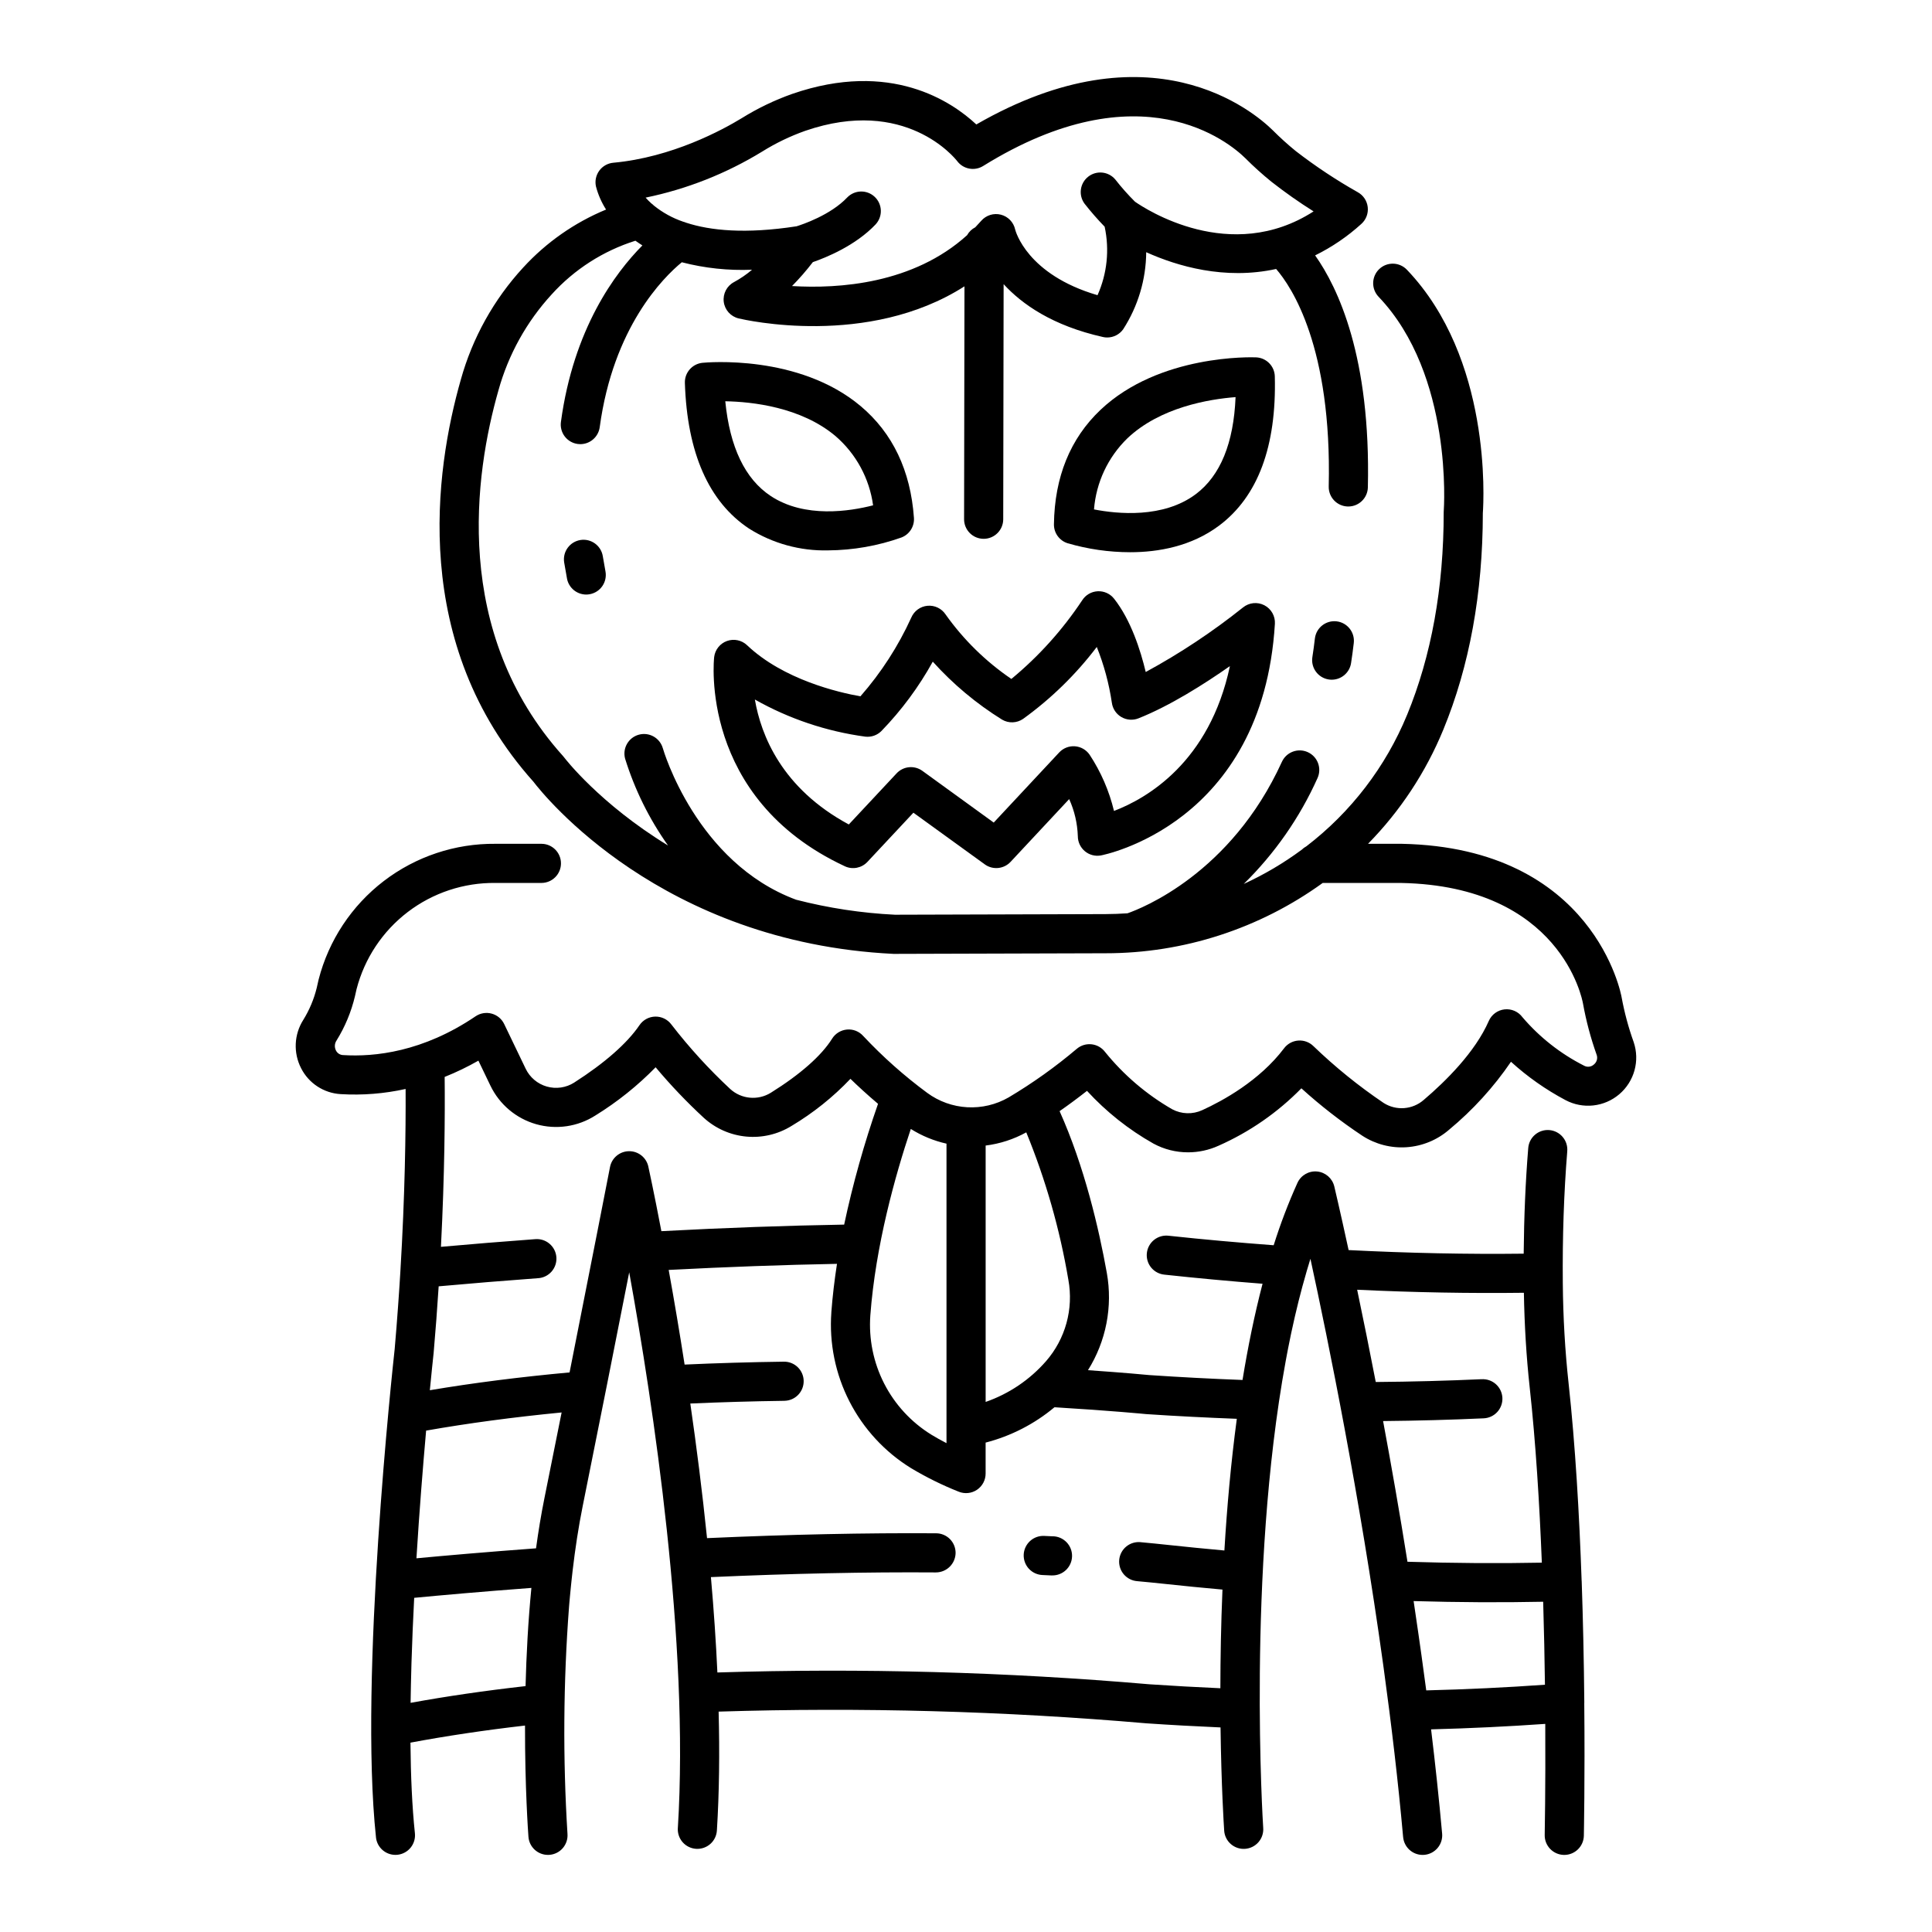 <?xml version="1.0" encoding="UTF-8"?>
<!-- Uploaded to: SVG Repo, www.svgrepo.com, Generator: SVG Repo Mixer Tools -->
<svg fill="#000000" width="800px" height="800px" version="1.1" viewBox="144 144 512 512" xmlns="http://www.w3.org/2000/svg">
 <g>
  <path d="m423.03 551.14-2.238-0.102c-1.387-0.086-2.75 0.391-3.785 1.32-1.035 0.93-1.652 2.238-1.715 3.625-0.062 1.391 0.438 2.746 1.383 3.766 0.949 1.016 2.266 1.613 3.656 1.652l2.223 0.102h0.246c2.863 0.062 5.238-2.203 5.305-5.07 0.066-2.863-2.203-5.238-5.066-5.305z"/>
  <path d="m238.08 407.95c0.133-0.637 0.273-1.262 0.426-1.871 2.117-8.125 6.891-15.305 13.566-20.395 6.672-5.09 14.859-7.801 23.254-7.695h12.152-0.004c2.867 0 5.188-2.32 5.188-5.188 0-2.863-2.32-5.184-5.188-5.184h-12.152 0.004c-10.707-0.109-21.145 3.371-29.645 9.887-8.496 6.516-14.566 15.691-17.238 26.062-0.184 0.742-0.359 1.508-0.516 2.266-0.734 2.969-1.922 5.805-3.527 8.406-2.477 3.871-2.707 8.766-0.605 12.852 2.019 3.988 6.012 6.602 10.477 6.863 5.777 0.348 11.57-0.113 17.219-1.367 0.059 11.305-0.168 28.129-1.387 48.359-0.07 1.211-0.148 2.422-0.227 3.629-0.043 0.652-0.086 1.316-0.133 1.977-0.082 1.223-0.168 2.441-0.254 3.656-0.059 0.824-0.121 1.66-0.188 2.496-0.078 1.039-0.148 2.074-0.234 3.098-0.148 1.891-0.309 3.801-0.477 5.734l-0.012 0.105c-0.512 4.668-9.449 87.051-4.938 129.29h-0.004c0.281 2.633 2.504 4.629 5.152 4.633 0.184 0 0.371-0.008 0.555-0.027 1.367-0.148 2.621-0.832 3.488-1.902 0.863-1.07 1.266-2.438 1.121-3.809-0.742-6.977-1.098-15.18-1.18-24.004 9.484-1.777 19.648-3.297 30.359-4.531-0.027 16.508 0.836 28.484 0.91 29.477v0.004c0.203 2.703 2.457 4.797 5.168 4.797 0.129 0 0.262 0 0.395-0.016l-0.004 0.004c1.375-0.105 2.648-0.746 3.547-1.789 0.895-1.043 1.344-2.402 1.238-3.773-1.242-20.02-1.105-40.102 0.406-60.105 0.035-0.426 0.066-0.859 0.105-1.281 0.055-0.629 0.117-1.258 0.176-1.891 0.074-0.766 0.148-1.535 0.223-2.289 0.051-0.48 0.102-0.957 0.148-1.434 0.098-0.902 0.195-1.805 0.297-2.691 0.684-5.84 1.559-11.625 2.676-17.168 4.168-20.633 8.867-44.363 12.328-61.961 6.324 34.832 15.953 98.184 12.891 147.23l-0.004 0.004c-0.102 1.383 0.355 2.746 1.266 3.789 0.91 1.043 2.203 1.676 3.582 1.762 1.383 0.086 2.742-0.383 3.777-1.305 1.031-0.918 1.652-2.215 1.727-3.598 0.625-10.027 0.742-20.633 0.457-31.461 37.777-1.184 75.59-0.152 113.25 3.094l0.16 0.012c6.422 0.438 12.996 0.797 19.602 1.086 0.207 15.512 0.871 25.93 0.965 27.293h-0.004c0.078 1.383 0.703 2.676 1.742 3.594 1.039 0.918 2.398 1.383 3.781 1.289 1.383-0.094 2.672-0.734 3.578-1.781s1.355-2.414 1.246-3.793c-0.055-0.859-4.305-67.688 5.941-123.58 0.117-0.641 0.238-1.281 0.355-1.914 0.105-0.555 0.211-1.109 0.32-1.66 0.25-1.266 0.504-2.519 0.762-3.75 0.035-0.16 0.07-0.32 0.105-0.48 0.27-1.25 0.543-2.484 0.82-3.703 0.031-0.148 0.066-0.289 0.098-0.434 0.637-2.75 1.301-5.41 1.996-7.984l0.02-0.066c0.352-1.305 0.715-2.586 1.082-3.844v-0.016c0.332-1.133 0.668-2.254 1.016-3.363 4.769 21.965 13.102 62.957 19.262 107.41l0.164 1.195c2.023 14.711 3.809 29.785 5.141 44.652l0.004-0.004c0.242 2.672 2.477 4.723 5.16 4.723 0.148 0 0.312 0 0.469-0.02 1.371-0.121 2.637-0.785 3.519-1.84 0.883-1.059 1.309-2.422 1.184-3.789-0.824-9.176-1.812-18.426-2.926-27.625 10.371-0.273 20.508-0.762 30.258-1.449 0.098 17.293-0.148 29.145-0.148 29.43v-0.004c-0.059 2.863 2.211 5.234 5.074 5.297h0.113c2.82 0 5.125-2.258 5.188-5.078 0-0.312 0.305-14.766 0.109-35.141 0-0.043 0.012-0.086 0.012-0.129-0.105-11.164-0.34-22.008-0.695-32.234 0-0.043-0.012-0.082-0.016-0.125-0.609-17.418-1.664-35.871-3.457-52.297-0.938-8.566-1.453-17.496-1.531-26.543-0.109-12.199 0.289-23.93 1.176-34.863h-0.004c0.137-1.383-0.289-2.766-1.18-3.832-0.895-1.07-2.176-1.734-3.562-1.848-1.387-0.113-2.762 0.336-3.812 1.246-1.055 0.91-1.695 2.207-1.785 3.594-0.723 8.859-1.113 18.227-1.199 27.914-14.844 0.18-30.406-0.141-46.398-0.953-2.269-10.457-3.738-16.641-3.793-16.871v0.004c-0.516-2.152-2.34-3.742-4.543-3.957-2.203-0.211-4.297 0.996-5.219 3.008-2.43 5.379-4.531 10.902-6.301 16.535-9.285-0.699-18.621-1.523-27.828-2.519h0.004c-1.379-0.168-2.769 0.223-3.856 1.086-1.086 0.863-1.781 2.125-1.93 3.504-0.152 1.383 0.262 2.766 1.137 3.84 0.879 1.074 2.152 1.75 3.535 1.883 8.594 0.926 17.309 1.734 25.988 2.41-2.137 8.18-3.883 16.762-5.309 25.5-8.207-0.309-16.48-0.742-24.656-1.293-0.766-0.074-6.711-0.641-16.301-1.301 4.812-7.676 6.594-16.867 4.996-25.785-2.102-11.73-5.945-28.234-12.516-42.863 2.371-1.648 4.781-3.43 7.262-5.375 5.098 5.547 11.031 10.262 17.594 13.965 2.82 1.531 5.977 2.332 9.188 2.324 2.781 0 5.535-0.594 8.07-1.746 8.219-3.637 15.672-8.801 21.961-15.219 5.066 4.598 10.473 8.801 16.172 12.582 3.484 2.254 7.602 3.312 11.738 3.027 4.141-0.289 8.074-1.906 11.211-4.617 6.293-5.211 11.824-11.277 16.426-18.027 4.367 3.973 9.219 7.383 14.434 10.152 4.621 2.461 10.277 1.852 14.266-1.543 3.988-3.394 5.5-8.879 3.812-13.836-1.391-3.875-2.457-7.856-3.199-11.906-0.066-0.398-7.141-39.578-58.215-40.629h-8.98c8.539-8.699 15.312-18.969 19.949-30.242 6.934-16.836 10.457-36.148 10.477-57.406 0.25-3.555 2.316-41-20.129-64.496v0.004c-1.977-2.07-5.262-2.144-7.332-0.168-2.07 1.98-2.144 5.262-0.168 7.336 19.832 20.762 17.301 56.367 17.273 56.719-0.012 0.137-0.016 0.277-0.016 0.414 0 19.973-3.262 38.023-9.695 53.652h-0.004c-5.664 13.773-14.883 25.801-26.707 34.859-0.441 0.234-0.848 0.535-1.207 0.887-4.797 3.551-9.953 6.594-15.379 9.078 8.211-8.047 14.844-17.562 19.551-28.051 1.188-2.606 0.039-5.684-2.566-6.871-2.609-1.191-5.684-0.039-6.875 2.566-13.527 29.672-37.316 38.887-40.914 40.133-1.926 0.129-3.871 0.207-5.828 0.215l-55.816 0.164h0.008c-8.844-0.434-17.617-1.766-26.188-3.977-26.453-9.82-35.18-39.66-35.316-40.148h-0.004c-0.777-2.742-3.625-4.344-6.371-3.582s-4.367 3.598-3.625 6.348c2.555 8.227 6.394 15.992 11.379 23.016-18.152-11.102-27.359-23.117-27.52-23.332-0.098-0.129-0.199-0.254-0.309-0.375-29.559-32.887-23.414-74.832-17.117-96.91 2.625-9.473 7.461-18.188 14.109-25.434 6-6.629 13.66-11.539 22.191-14.223 0.594 0.422 1.199 0.84 1.848 1.246-7.25 7.312-18.25 22.094-21.59 46.781-0.188 1.363 0.18 2.742 1.012 3.84 0.836 1.094 2.07 1.812 3.434 1.996 0.23 0.031 0.465 0.047 0.699 0.047 2.594-0.004 4.785-1.922 5.137-4.492 3.59-26.492 16.816-39.645 21.754-43.711 6.074 1.574 12.348 2.242 18.617 1.98-1.473 1.254-3.07 2.348-4.769 3.269-1.91 1.008-2.996 3.094-2.731 5.234 0.27 2.144 1.84 3.894 3.938 4.398 1.602 0.383 34.238 7.883 59.855-8.5l-0.102 61.715c-0.004 1.375 0.539 2.695 1.512 3.668 0.969 0.977 2.289 1.523 3.664 1.527h0.008c2.863 0 5.184-2.316 5.188-5.18l0.105-62.309c4.891 5.336 12.98 11.016 26.328 14.008 0.371 0.086 0.754 0.129 1.133 0.125 1.668 0 3.234-0.801 4.211-2.156 3.938-6.098 6.059-13.188 6.117-20.445 8.148 3.672 20.773 7.441 34.43 4.445 4.133 4.769 14.793 20.719 13.938 57.641-0.066 2.863 2.199 5.238 5.062 5.305h0.121c2.82 0 5.121-2.25 5.188-5.066 0.797-34.527-7.894-52.898-13.977-61.48 4.457-2.195 8.582-5.004 12.258-8.348 1.25-1.121 1.875-2.781 1.684-4.449-0.191-1.672-1.18-3.144-2.652-3.953-5.731-3.231-11.219-6.875-16.426-10.902-2.113-1.719-4.137-3.547-6.059-5.477-5.109-5.039-32.406-28.172-78.59-1.57-6.492-6.074-22.723-17.098-48.762-8.109-4.695 1.66-9.199 3.824-13.43 6.457-5.039 3.07-18.426 10.371-34.016 11.797-1.477 0.137-2.824 0.895-3.703 2.09-0.879 1.191-1.203 2.703-0.898 4.152 0.566 2.184 1.473 4.262 2.688 6.164-8.367 3.457-15.871 8.711-21.984 15.391-7.777 8.453-13.434 18.629-16.512 29.695-6.871 24.098-13.496 69.941 19.227 106.52 2.742 3.594 33.895 42.625 95.441 45.648h0.254 0.012l55.953-0.164c20.656 0 40.785-6.519 57.52-18.629h20.895c42.113 0.867 47.863 30.707 48.086 31.938 0.832 4.621 2.043 9.164 3.617 13.586 0.34 0.926 0.047 1.965-0.723 2.582-0.723 0.668-1.793 0.785-2.644 0.297-6.219-3.156-11.75-7.512-16.281-12.812-1.098-1.496-2.91-2.293-4.754-2.09s-3.438 1.375-4.18 3.074c-3.606 8.242-11.379 15.938-17.262 20.941-2.977 2.582-7.301 2.898-10.617 0.773-6.621-4.473-12.844-9.512-18.598-15.055-1.066-1.047-2.531-1.582-4.019-1.469-1.488 0.109-2.856 0.855-3.754 2.047-6.519 8.641-16.379 13.977-21.676 16.391-2.555 1.176-5.512 1.086-7.992-0.242-6.809-3.926-12.84-9.074-17.781-15.188-0.855-1.125-2.133-1.855-3.539-2.016s-2.816 0.258-3.902 1.16c-5.672 4.805-11.73 9.125-18.117 12.922-3.324 1.91-7.129 2.812-10.953 2.598-3.828-0.211-7.508-1.531-10.598-3.801-6.106-4.504-11.789-9.559-16.98-15.094-1.082-1.215-2.68-1.848-4.305-1.695-1.621 0.145-3.078 1.043-3.938 2.426-2.816 4.504-8.434 9.461-16.254 14.336-3.406 2.098-7.789 1.688-10.742-1.008-5.66-5.269-10.879-10.992-15.605-17.109-1.004-1.344-2.598-2.117-4.273-2.078-1.676 0.039-3.231 0.891-4.172 2.277-3.25 4.789-9.23 10.047-17.293 15.203v0.004c-2.156 1.375-4.801 1.758-7.262 1.055-2.457-0.703-4.5-2.426-5.606-4.734l-5.691-11.836c-0.652-1.359-1.863-2.367-3.32-2.758-1.457-0.395-3.012-0.133-4.262 0.711-13.945 9.457-26.785 10.801-35.102 10.277-0.816-0.023-1.547-0.496-1.906-1.23-0.422-0.832-0.367-1.824 0.148-2.606 2.266-3.644 3.922-7.637 4.91-11.812zm283.89 184.02c-0.078-0.594-0.168-1.211-0.246-1.805-0.332-2.512-0.676-5.012-1.02-7.5-0.258-1.859-0.523-3.731-0.797-5.609-0.246-1.695-0.492-3.387-0.742-5.07-0.184-1.23-0.352-2.445-0.539-3.684 11.844 0.344 23.348 0.402 34.332 0.176 0.234 7.695 0.379 15.113 0.469 21.988-10.105 0.73-20.656 1.23-31.457 1.504zm14.691-82.469c-9.148 0.418-18.574 0.668-28.074 0.742-1.59-8.234-3.242-16.422-4.926-24.449 15.215 0.727 30.004 0.98 44.184 0.805 0.148 8.543 0.652 16.984 1.543 25.105 1.594 14.566 2.594 30.773 3.215 46.414-11.367 0.227-23.309 0.148-35.609-0.238-2.109-13.207-4.32-25.781-6.461-37.285 9.004-0.086 17.93-0.324 26.609-0.723h-0.004c1.387-0.047 2.699-0.645 3.641-1.664 0.941-1.02 1.434-2.371 1.371-3.758s-0.68-2.688-1.711-3.617c-1.031-0.93-2.391-1.406-3.777-1.324zm-190.71-325.31c3.59-2.246 7.418-4.09 11.406-5.508 26.594-9.176 39.727 7.262 40.324 8.031 1.617 2.133 4.594 2.684 6.867 1.273 41.809-25.922 65.227-6.25 69.496-2.043 2.184 2.191 4.484 4.262 6.887 6.211 3.59 2.812 7.32 5.438 11.18 7.867-22.035 14.184-44.621-0.68-47.336-2.578-1.859-1.852-3.602-3.816-5.215-5.883-1.801-2.141-4.977-2.469-7.176-0.738-2.199 1.727-2.629 4.891-0.973 7.144 1.668 2.129 3.449 4.168 5.332 6.109 1.316 6.098 0.656 12.457-1.887 18.152-18.672-5.465-21.715-16.961-21.828-17.41-0.414-1.918-1.879-3.438-3.777-3.926-1.902-0.488-3.914 0.137-5.203 1.613-0.52 0.594-1.055 1.168-1.594 1.73-0.91 0.469-1.66 1.191-2.16 2.086-14.266 12.922-33.988 14.238-46.402 13.484h0.004c1.969-1.996 3.809-4.113 5.516-6.34 3.492-1.203 11.328-4.367 16.684-10.047l-0.004-0.004c1.895-2.094 1.766-5.316-0.289-7.25-2.055-1.938-5.277-1.875-7.258 0.141-4.445 4.711-11.977 7.211-13.449 7.664-13.531 2.086-22.855 1.148-29.266-0.953-0.258-0.109-0.527-0.203-0.801-0.27-2.809-0.957-5.426-2.398-7.734-4.258-0.219-0.223-0.453-0.426-0.707-0.605-0.527-0.473-1.027-0.98-1.496-1.512 10.914-2.246 21.355-6.371 30.859-12.184zm-57.684 356.9c-0.871 4.316-1.598 8.754-2.211 13.23-13.297 0.98-24.238 1.945-31.695 2.644 0.781-12.66 1.734-24.473 2.566-33.84 11.102-1.953 23.133-3.566 35.91-4.809-1.539 7.707-3.09 15.438-4.57 22.773zm-35.453 54.18c0-0.484 0.016-0.977 0.023-1.465 0.016-1.125 0.039-2.266 0.062-3.422 0.035-1.617 0.074-3.242 0.125-4.871 0.008-0.297 0.016-0.594 0.023-0.891 0.176-5.715 0.422-11.484 0.715-17.18 7.043-0.672 17.809-1.637 31.062-2.629-0.875 8.949-1.332 17.82-1.547 26.023-10.707 1.203-20.914 2.691-30.465 4.434zm195.05-76.512c7.934 0.535 15.941 0.93 23.906 1.238-1.574 11.746-2.617 23.574-3.293 34.898-5.004-0.453-9.875-0.934-14.75-1.457-2.445-0.266-4.922-0.512-7.434-0.742l0.004-0.004c-1.379-0.141-2.758 0.277-3.828 1.156-1.07 0.883-1.742 2.156-1.867 3.535-0.125 1.383 0.309 2.754 1.203 3.816 0.895 1.059 2.176 1.715 3.559 1.824 2.449 0.223 4.871 0.461 7.262 0.719 5.07 0.547 10.133 1.047 15.34 1.512-0.391 9.352-0.543 18.191-0.555 26.148-6.324-0.281-12.613-0.633-18.766-1.047-38.086-3.277-76.328-4.324-114.53-3.133-0.367-8.039-0.941-16.5-1.715-25.273 21.305-0.949 41.344-1.371 59.621-1.242 2.852-0.008 5.172-2.297 5.223-5.148 0.008-1.379-0.527-2.699-1.492-3.68-0.969-0.98-2.281-1.535-3.66-1.543-18.613-0.125-39.031 0.309-60.719 1.285-1.273-12.418-2.816-24.484-4.434-35.672 8.086-0.359 16.438-0.605 24.93-0.719v-0.004c2.867-0.039 5.152-2.394 5.113-5.262-0.039-2.863-2.394-5.152-5.262-5.109-8.957 0.121-17.781 0.383-26.293 0.77-1.297-8.344-2.707-16.746-4.219-25.082 15.504-0.809 30.457-1.348 44.602-1.613-0.656 4.242-1.176 8.559-1.5 12.875h0.008c-0.59 8.148 1.066 16.305 4.789 23.578 3.723 7.273 9.363 13.391 16.316 17.68 4.047 2.426 8.281 4.519 12.668 6.258 1.598 0.637 3.406 0.445 4.832-0.52 1.426-0.965 2.277-2.574 2.277-4.293v-8.207c6.703-1.727 12.934-4.926 18.242-9.363 14.914 0.891 24.16 1.797 24.258 1.809zm-31.891-74.668v-0.004c5.152 12.574 8.895 25.676 11.156 39.074 1.414 7.723-0.77 15.672-5.938 21.586-4.301 4.918-9.812 8.633-15.984 10.781v-67.945c3.777-0.469 7.43-1.656 10.766-3.496zm-21.141 2.992v79.367c-1.406-0.727-2.75-1.477-4.031-2.254v-0.004c-5.324-3.289-9.645-7.977-12.492-13.547-2.848-5.574-4.113-11.82-3.66-18.062 1.379-18.508 6.613-37.121 10.723-49.398 2.91 1.828 6.109 3.148 9.461 3.894zm-124.05-22 3.184 6.625v-0.004c2.394 4.984 6.805 8.703 12.121 10.219 5.316 1.512 11.027 0.676 15.684-2.301 5.828-3.594 11.191-7.887 15.977-12.785 3.969 4.738 8.242 9.219 12.785 13.414 3.113 2.828 7.062 4.566 11.25 4.953 4.191 0.387 8.391-0.602 11.969-2.812 5.754-3.434 11.008-7.637 15.625-12.492 1.91 1.859 4.402 4.168 7.312 6.625-3.668 10.469-6.668 21.16-8.977 32.008-15.297 0.258-31.547 0.84-48.438 1.738-2.008-10.52-3.406-16.879-3.461-17.129h0.004c-0.527-2.375-2.633-4.062-5.062-4.062h-0.07c-2.453 0.031-4.555 1.781-5.023 4.191-0.066 0.355-5.039 25.871-10.715 54.434-13.125 1.203-25.543 2.781-37.031 4.719 0.445-4.617 0.785-7.832 0.93-9.172 0.043-0.414 0.07-0.656 0.074-0.691 0.254-2.926 0.488-5.805 0.703-8.633l0.02-0.258c0.219-2.894 0.418-5.734 0.594-8.516l0.02-0.266c8.504-0.77 17.336-1.492 26.316-2.156v0.004c1.387-0.078 2.688-0.711 3.606-1.758 0.914-1.043 1.375-2.414 1.273-3.801-0.102-1.387-0.758-2.676-1.82-3.574-1.059-0.902-2.438-1.336-3.824-1.211-8.5 0.625-16.859 1.309-24.949 2.031 0.984-19.223 1.086-34.891 0.984-45.031v0.004c3.078-1.23 6.066-2.672 8.941-4.312z"/>
  <path d="m342.5 284.08c6.266 3.949 13.562 5.961 20.969 5.777 6.621-0.047 13.188-1.199 19.426-3.418 2.129-0.82 3.469-2.934 3.309-5.211-0.891-12.5-5.629-22.449-14.078-29.57-16.43-13.855-40.914-11.613-41.949-11.512-2.719 0.27-4.762 2.598-4.676 5.328 0.602 18.531 6.32 31.52 17 38.605zm22.941-24.488v-0.004c5.434 4.695 8.969 11.211 9.938 18.328-6.043 1.562-18.102 3.512-27.145-2.481-6.793-4.504-10.828-12.934-12.027-25.094 7.051 0.121 20.055 1.504 29.238 9.246z"/>
  <path d="m481.84 243.75c-0.07-2.731-2.246-4.938-4.977-5.047-1.039-0.039-25.609-0.867-41.215 13.91-8.02 7.594-12.176 17.801-12.344 30.332-0.031 2.281 1.43 4.316 3.602 5.012 5.383 1.574 10.961 2.379 16.57 2.387 7.465 0 16.242-1.535 23.621-7.066 10.254-7.695 15.219-20.988 14.742-39.527zm-20.926 31.191c-8.633 6.496-20.848 5.258-26.992 4.059 0.559-7.137 3.695-13.824 8.824-18.82 8.676-8.246 21.633-10.395 28.691-10.941-0.496 12.18-4.027 20.812-10.523 25.703z"/>
  <path d="m367.89 373.57c2.035 0.949 4.445 0.48 5.981-1.156l12.191-13.039 18.918 13.691h-0.004c2.121 1.531 5.047 1.25 6.832-0.66l15.535-16.637c1.402 3.094 2.18 6.434 2.293 9.832 0 1.527 0.68 2.981 1.852 3.969 1.168 0.984 2.719 1.402 4.227 1.137 0.43-0.074 42.902-8.148 46.145-61.387v0.004c0.125-2.055-0.977-3.988-2.805-4.93-1.832-0.941-4.043-0.711-5.641 0.586-8.074 6.449-16.703 12.176-25.785 17.109-1.359-5.703-3.934-13.797-8.395-19.434-1.043-1.316-2.656-2.051-4.336-1.965-1.676 0.086-3.211 0.98-4.109 2.398-5.199 7.832-11.52 14.855-18.766 20.84-6.785-4.617-12.695-10.41-17.441-17.105-1.059-1.582-2.898-2.461-4.797-2.285-1.898 0.176-3.543 1.379-4.289 3.133-3.449 7.574-7.988 14.605-13.477 20.863-5.769-1.023-20.406-4.402-30.043-13.547-1.418-1.348-3.477-1.777-5.316-1.121-1.844 0.66-3.156 2.301-3.398 4.242-0.043 0.371-4.195 37.367 34.629 55.461zm5.445-34.352v0.004c1.566 0.176 3.129-0.371 4.242-1.484 5.332-5.5 9.914-11.684 13.621-18.391 5.367 5.961 11.551 11.133 18.363 15.363 1.73 1.02 3.898 0.949 5.559-0.188 7.422-5.356 14.008-11.781 19.539-19.07 1.902 4.746 3.242 9.703 3.992 14.766 0.207 1.586 1.133 2.988 2.516 3.801 1.379 0.809 3.055 0.938 4.543 0.348 8.371-3.324 17.5-9.125 24.23-13.844-5.41 25.527-22.062 35.078-30.719 38.387-1.277-5.312-3.465-10.359-6.473-14.918-0.895-1.289-2.324-2.106-3.887-2.219s-3.094 0.488-4.164 1.637l-17.348 18.582-18.906-13.703c-2.117-1.535-5.047-1.254-6.832 0.656l-12.668 13.547c-17.75-9.555-23.273-23.652-24.895-33.109h0.004c9.047 5.113 18.984 8.449 29.281 9.84z"/>
  <path d="m498.21 308.66c-2.844-0.324-5.414 1.711-5.75 4.551-0.191 1.652-0.414 3.309-0.668 4.938-0.438 2.828 1.504 5.481 4.332 5.918 0.266 0.039 0.531 0.062 0.801 0.062 2.555-0.004 4.731-1.867 5.121-4.394 0.27-1.754 0.512-3.547 0.719-5.328 0.328-2.844-1.711-5.418-4.555-5.746z"/>
  <path d="m297.81 287.11c-1.359 0.219-2.574 0.969-3.379 2.082-0.809 1.113-1.137 2.504-0.918 3.863 0.227 1.41 0.477 2.836 0.75 4.281l-0.004-0.004c0.461 2.449 2.602 4.227 5.094 4.231 0.324-0.004 0.648-0.031 0.965-0.094 1.352-0.254 2.547-1.035 3.324-2.172 0.773-1.137 1.066-2.535 0.812-3.887-0.254-1.355-0.488-2.691-0.703-4.008-0.457-2.824-3.117-4.746-5.941-4.293z"/>
 </g>
</svg>